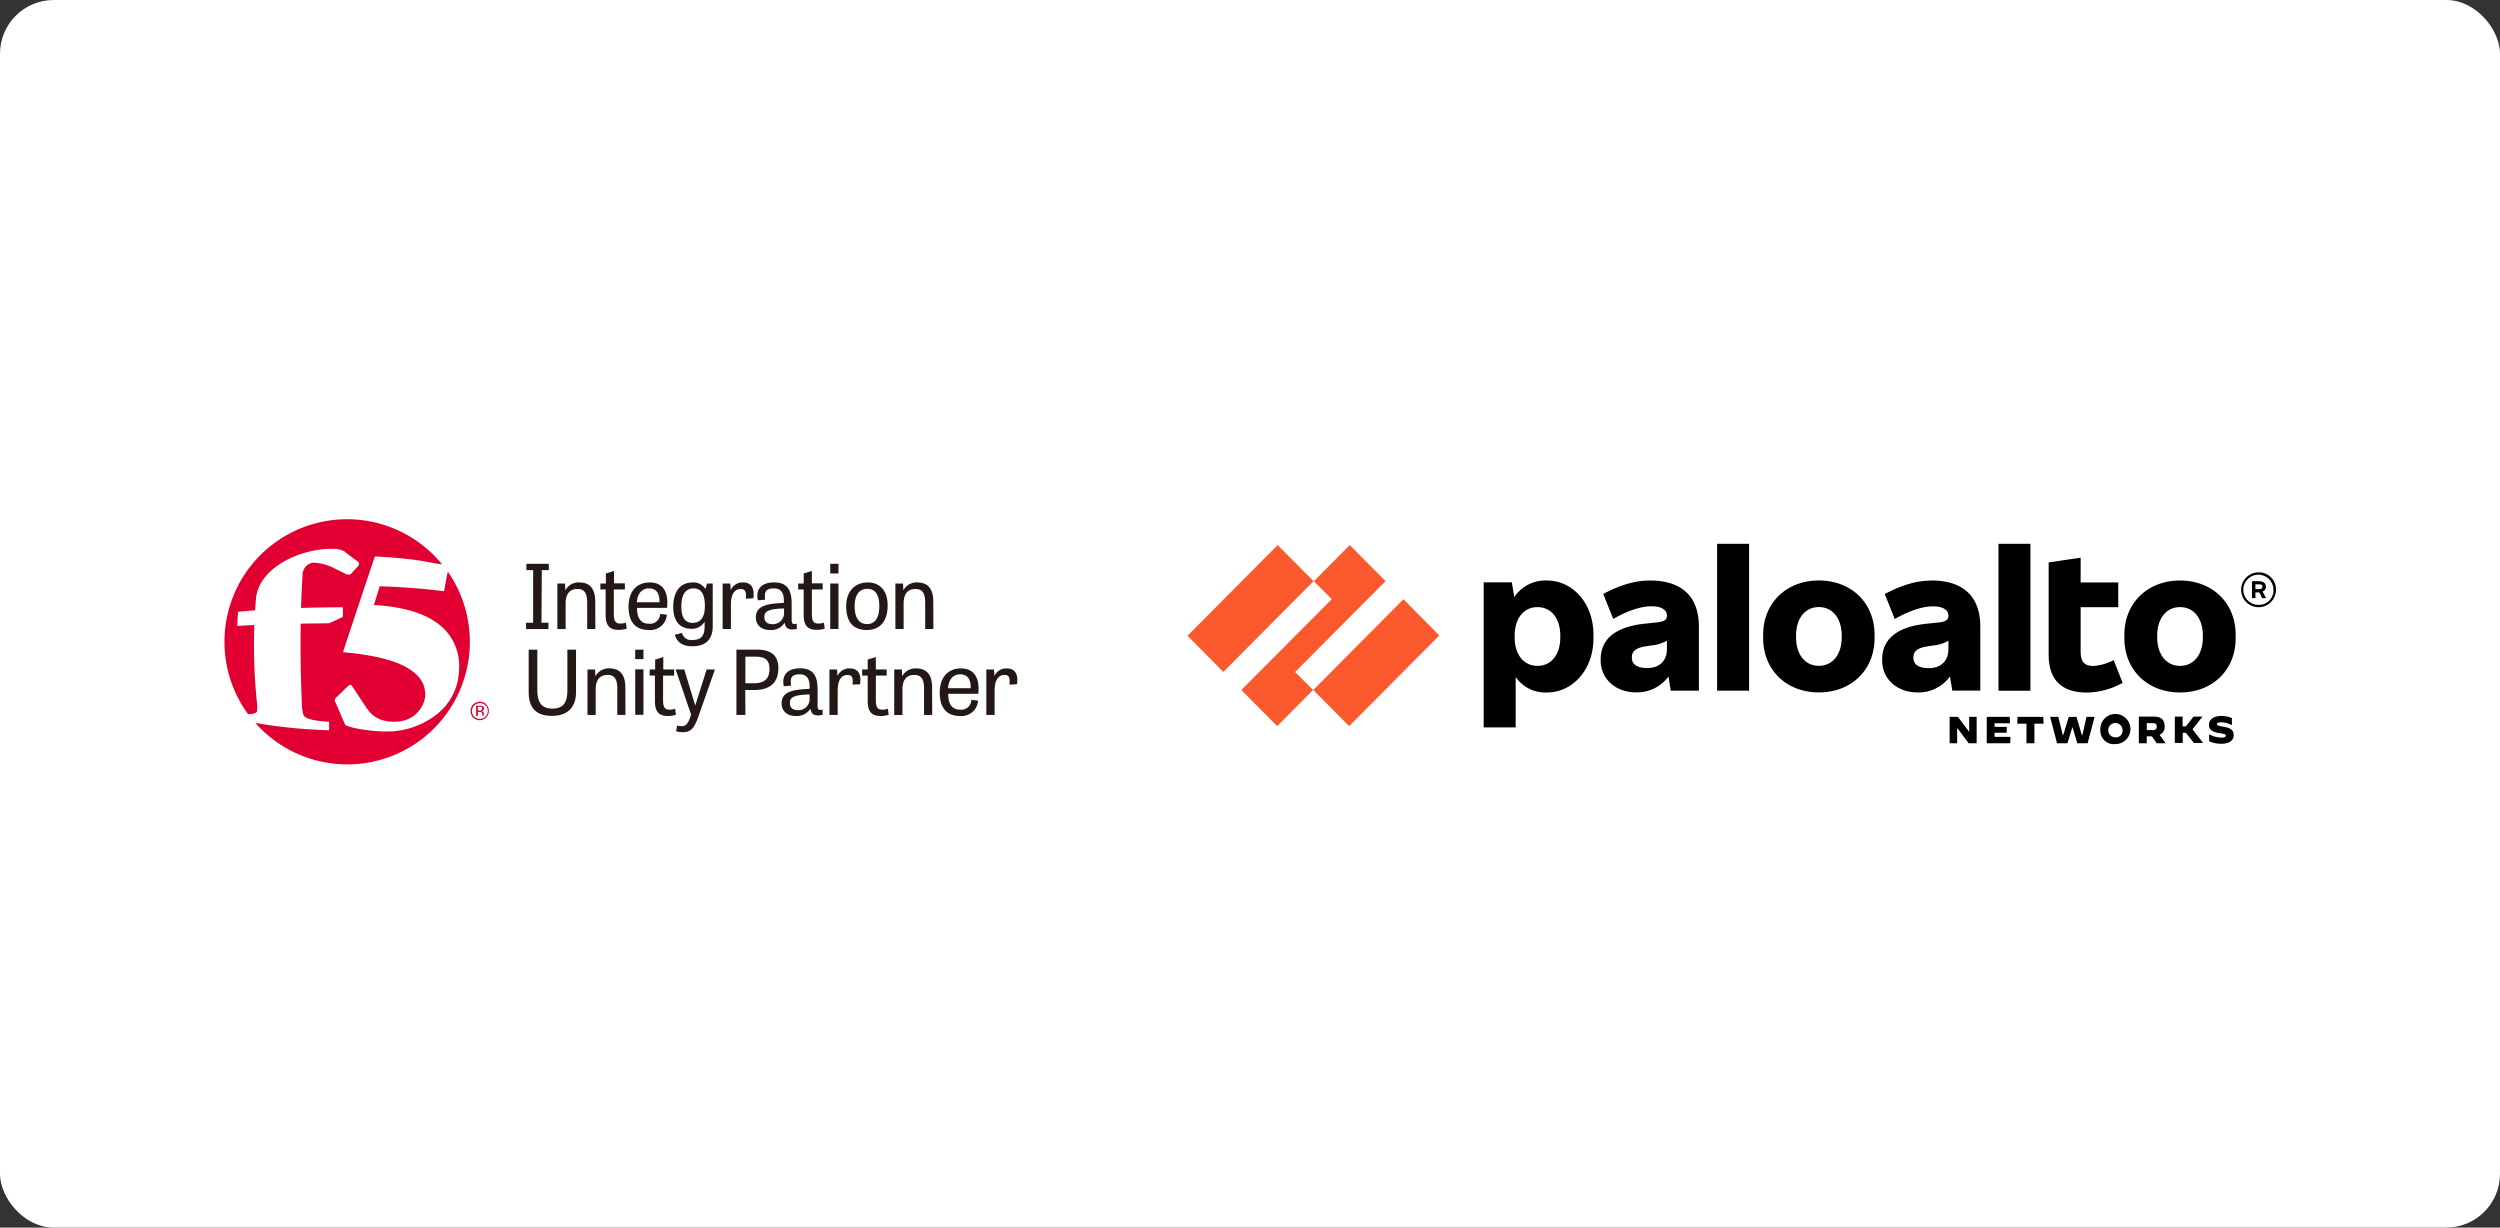 <svg xmlns="http://www.w3.org/2000/svg" viewBox="0 0 558 274"><rect x="0" y="0" width="558" height="274" fill="#333333" stroke="none"/><defs><style>.cls-1{fill:#fff}.cls-2{fill:#e10031}.cls-4{fill-rule:evenodd}</style></defs><g id="レイヤー_2" data-name="レイヤー 2"><g id="contents"><rect class="cls-1" width="558" height="274" rx="12"/><path class="cls-2" d="M108.35 157.42a1.78 1.78 0 01-2.52 2.52 1.78 1.78 0 011.26-3 1.71 1.71 0 011.26.48zm.21-.2a2 2 0 00-1.47-.6 2 2 0 00-1.45.6 2 2 0 00-.6 1.46 2 2 0 002 2.07 2 2 0 001.47-.61 2.08 2.08 0 000-2.92zm-1.16 1.36a1.16 1.16 0 01-.38 0h-.36v-.82h.34a1.12 1.12 0 01.48.08.41.41 0 01-.08.69zm-1.14 1.22h.4v-.89h.34a1 1 0 01.44.07.57.57 0 01.21.52v.25h.35a.2.2 0 010-.11v-.34a.59.59 0 00-.13-.35.55.55 0 00-.39-.22 1.4 1.4 0 00.33-.11.5.5 0 00.22-.45.55.55 0 00-.35-.57 1.62 1.62 0 00-.62-.08h-.79z"/><path class="cls-1" d="M102.45 149.7a11.82 11.82 0 00-2.93-8.91c-2.61-2.81-7-5.2-16.07-5.76.47-1.46.88-2.81 1.31-4.18 5.42.19 10.24.58 14.34 1.11.32-1.47.5-2.9.84-4.29-.42-.61-.87-1.2-1.33-1.78-2-.22-3.9-.71-6-1-2.83-.36-5.79-.62-9-.77-2 6-4.54 13.56-7.12 21.37 13.47 1.16 18.65 4.79 18.36 9.91a6.6 6.6 0 01-6.1 5.6c-4 .27-5.77-1.33-7-3.08-1.05-1.58-2.09-3.15-3.21-4.87-.3-.51-.7-.18-1.06.17l-2.4 2.32a.87.87 0 00-.22 1.21c.75 1.78 1.46 3.41 2.16 5 1.18.73 6.73 1.71 10.88 1.4a18.3 18.3 0 009.22-3.51 13 13 0 005.33-9.94z"/><path class="cls-1" d="M55.32 159.33c.52.7 1.07 1.38 1.66 2A114.5 114.5 0 0073.5 163v-1.88c-3.72-.21-5.43-.78-5.72-1.51a8 8 0 01-.35-2.32c-.28-5.71-.37-11.89-.27-18.09l6.32-.08c1-.47 2-.95 3.09-1.42v-2.15c-3.22 0-6.28.06-9.34.15.09-2.61.19-5 .34-7.36a2.81 2.81 0 012.28-2.75 11 11 0 014.89 1.31c.84.41 1.68.82 2.54 1.26.42.11.91.21 1.2-.15l1.52-1.82c.27-.4.16-.63 0-.78-1.11-.87-2.14-1.65-3.19-2.44a5 5 0 00-2.68-.53h-1.18a24.14 24.14 0 00-4.51.75c-4.86 1.31-10.69 4.7-11.31 10.24-.07.9-.14 1.8-.2 2.72l-3.8.33c-.09 1.06-.14 2.08-.19 3.15 1.19-.07 2.44-.13 3.82-.19a125.94 125.94 0 00.54 17 8.06 8.06 0 01.07 2.15c-.08.49-.89.75-2.05.74z"/><path class="cls-2" d="M99.94 127.67c-.34 1.39-.52 2.82-.84 4.29-4.1-.53-8.92-.92-14.34-1.11-.43 1.37-.84 2.72-1.31 4.18 9 .56 13.46 2.95 16.07 5.76a11.82 11.82 0 012.93 8.91 13 13 0 01-5.29 10 18.3 18.3 0 01-9.22 3.51c-4.15.31-9.7-.67-10.88-1.4-.7-1.61-1.41-3.24-2.16-5a.87.87 0 01.22-1.21l2.4-2.32c.36-.35.76-.68 1.06-.17 1.12 1.72 2.16 3.29 3.21 4.87 1.19 1.75 3 3.35 7 3.08a6.6 6.6 0 006.12-5.58c.29-5.12-4.89-8.75-18.36-9.91 2.58-7.81 5.1-15.37 7.12-21.37 3.2.15 6.16.41 9 .77 2.09.27 4 .76 6 1a27.36 27.36 0 00-43.29 33.44c1.16 0 2-.25 2-.75a8.06 8.06 0 00-.07-2.15 125.94 125.94 0 01-.54-17c-1.38.06-2.63.12-3.82.19.05-1.07.1-2.09.19-3.15l3.8-.33c.06-.92.13-1.82.2-2.72.62-5.54 6.45-8.93 11.31-10.24a24.14 24.14 0 014.51-.75h1.18a5 5 0 012.68.53c1 .79 2.08 1.57 3.19 2.44.11.15.22.38 0 .78L78.44 128c-.29.36-.78.26-1.2.15-.86-.44-1.7-.85-2.54-1.26a11 11 0 00-4.89-1.31 2.81 2.81 0 00-2.28 2.75c-.15 2.35-.25 4.75-.34 7.36 3.06-.09 6.12-.14 9.34-.15v2.15c-1 .47-2 .95-3.09 1.42l-6.32.08c-.1 6.2 0 12.38.27 18.09a8 8 0 00.35 2.32c.29.73 2 1.3 5.72 1.51v1.88A114.5 114.5 0 0157 161.36a27.36 27.36 0 0043-33.69zm-42.96 33.69z"/><path d="M120.86 139h1.56v1.41h-5V139H119v-11.75h-1.51v-1.41h5v1.41h-1.56zm12.02 1.39h-1.82v-5.93c0-2.16-.71-3-2.16-3-2.1 0-2.65 1.59-2.65 3.19v5.75h-1.85v-10.16h1.71l.08 1.53a3.29 3.29 0 013.13-1.77c2.26 0 3.54 1.33 3.54 4.26zm1.12-10.15h1.23V128l1.82-.57v2.77h2.42v1.37H137v5.47c0 1.46.3 2.14 1.45 2.14a4 4 0 001.25-.2l.18 1.33a5.89 5.89 0 01-1.83.27c-2.21 0-2.87-1.24-2.87-3.36v-5.65H134zm14.85 6.96a3.69 3.69 0 01-4 3.42c-3.37 0-4.56-2.24-4.56-5.21 0-3.27 1.69-5.41 4.76-5.41 2.85 0 4.24 2.08 3.84 5.67h-6.71c0 2 .65 3.55 2.71 3.55a2.26 2.26 0 002.46-2.2zm-1.66-2.78c.08-1.84-.62-3.09-2.36-3.09s-2.62 1.47-2.67 3.09zm11.89-4.18v9.57c0 2.79-1.45 4.44-4.54 4.44-1.92 0-3.47-.75-3.91-2.58l1.61-.39a2.05 2.05 0 002.32 1.56c1.88 0 2.71-.87 2.71-3v-1.09a3.23 3.23 0 01-3 1.59c-2.18 0-4-1.29-4-4.9s1.74-5.43 4.28-5.43a3.05 3.05 0 012.85 1.41h.06l.36-1.17zm-4.26 1.09c-1.51 0-2.74 1-2.74 4.06 0 2.68 1 3.63 2.52 3.63 1.7 0 2.73-1.11 2.73-3.81 0-2.91-1.05-3.88-2.51-3.88zm11.63 2.3c.19-1.68-.2-2.16-1.11-2.16-1.63 0-2.2 1.6-2.2 3.43v5.49h-1.85v-10.15H163l.1 1.47a2.86 2.86 0 012.73-1.71c1.68 0 2.68 1.05 2.3 3.55zm11.43 6.74c-2.06.43-2.56-.28-2.74-1.39a3.52 3.52 0 01-3.25 1.64c-2.24 0-3.19-1.36-3.19-2.79 0-2.77 2.76-3.09 6.26-3.27v-.49c0-2.16-1-2.74-2.19-2.74-2.18 0-2.11 1.15-2 2.52l-1.62.14c-.48-2.26.55-4 3.68-4s3.87 2.06 3.87 4.76v3.68c0 .76.26 1 1.11.78zm-2.88-4.56c-3.72.08-4.39.75-4.39 1.88s.63 1.63 1.9 1.63a2.48 2.48 0 002.49-2.54zm3.15-5.57h1.23V128l1.83-.57v2.77h2.41v1.37h-2.41v5.47c0 1.46.29 2.14 1.44 2.14a4 4 0 001.25-.2l.18 1.33a5.87 5.87 0 01-1.82.27c-2.22 0-2.88-1.24-2.88-3.36v-5.65h-1.23zm7.16-4.4h1.84V128h-1.84zm0 4.4h1.84v10.15h-1.84zm3.56 5.07c0-3.48 2.1-5.31 4.8-5.31s4.45 1.79 4.45 5.12c0 3.62-1.74 5.5-4.67 5.5-3.09 0-4.58-1.9-4.58-5.31zm7.39-.08c0-2.23-.75-3.8-2.69-3.8s-2.82 1.64-2.82 3.86.74 4 2.78 4 2.73-1.78 2.73-4.06zm12.07 5.16h-1.83v-5.93c0-2.16-.71-3-2.15-3-2.1 0-2.66 1.59-2.66 3.19v5.75h-1.84v-10.16h1.7l.08 1.53a3.32 3.32 0 013.13-1.77c2.26 0 3.55 1.33 3.55 4.26zM126.64 145h1.93v9.45c0 3.4-1.85 5.33-5.37 5.33-3.75 0-5.2-2-5.2-5.37V145h1.93v9c0 2.83 1 4.16 3.36 4.16s3.35-1.25 3.35-4.14zm12.96 14.57h-1.82v-5.93c0-2.16-.72-3-2.16-3-2.1 0-2.66 1.59-2.66 3.19v5.75h-1.84v-10.16h1.7l.08 1.53a3.33 3.33 0 013.13-1.76c2.26 0 3.55 1.32 3.55 4.26zm2.18-14.57h1.84v2.12h-1.84zm0 4.39h1.84v10.15h-1.84zm3.22.03h1.23v-2.2l1.82-.57v2.77h2.42v1.37H148v5.47c0 1.47.3 2.14 1.45 2.14a3.93 3.93 0 001.24-.2l.18 1.33a5.48 5.48 0 01-1.82.28c-2.22 0-2.87-1.25-2.87-3.37v-5.65H145zm11 10.17c-1 2.91-1.72 3.84-3.64 3.84a4.81 4.81 0 01-1.45-.22l.22-1.28a3.43 3.43 0 001 .15c1.07 0 1.49-.69 2.06-2.39l.06-.2-3.45-10.07h1.93l2.45 8.05 2.54-8.05h1.86zm10.37-.02h-2V145h4.66c3.67 0 4.7 1.86 4.7 4.16 0 2.06-.78 4.85-5.39 4.85h-2zm1.88-7.06c2.43 0 3.5-1.06 3.5-3.22 0-1.85-.85-2.72-3.09-2.72h-2.29v5.94zm15.37 7.04c-2.06.43-2.55-.28-2.73-1.39a3.55 3.55 0 01-3.25 1.65c-2.24 0-3.19-1.37-3.19-2.8 0-2.77 2.75-3.09 6.26-3.27v-.49c0-2.16-1-2.74-2.2-2.74-2.18 0-2.1 1.15-1.94 2.52l-1.63.14c-.47-2.26.56-4 3.69-4s3.86 2.06 3.86 4.75v3.69c0 .75.26 1 1.11.77zm-2.91-4.55c-3.73.08-4.4.75-4.4 1.88s.63 1.63 1.9 1.63a2.48 2.48 0 002.5-2.54zm9.57-2.19c.2-1.68-.2-2.16-1.11-2.16-1.63 0-2.2 1.61-2.2 3.43v5.49h-1.84v-10.15h1.7l.1 1.47a2.87 2.87 0 012.73-1.7c1.69 0 2.68 1.05 2.3 3.54zm2.16-3.39h1.23v-2.2l1.82-.57v2.77h2.42v1.37h-2.42v5.47c0 1.47.3 2.14 1.45 2.14a3.93 3.93 0 001.24-.2l.18 1.33a5.48 5.48 0 01-1.82.28c-2.22 0-2.87-1.25-2.87-3.37v-5.65h-1.23zm15.63 10.15h-1.82v-5.93c0-2.16-.72-3-2.16-3-2.1 0-2.66 1.59-2.66 3.19v5.75h-1.84v-10.16h1.7l.08 1.53a3.33 3.33 0 013.13-1.76c2.26 0 3.55 1.32 3.55 4.26zm10.24-3.19a3.7 3.7 0 01-4 3.43c-3.37 0-4.56-2.24-4.56-5.21 0-3.27 1.69-5.41 4.76-5.41 2.85 0 4.24 2.08 3.84 5.66h-6.71c0 2 .65 3.55 2.71 3.55a2.25 2.25 0 002.46-2.2zm-1.66-2.78c.08-1.84-.62-3.09-2.36-3.09s-2.62 1.47-2.67 3.09zm8.66-.79c.19-1.68-.2-2.16-1.11-2.16-1.63 0-2.2 1.61-2.2 3.43v5.49h-1.85v-10.15h1.71l.1 1.47a2.85 2.85 0 012.73-1.7c1.69 0 2.68 1.05 2.3 3.54z" fill="#231815"/><path class="cls-4" d="M367.66 149.11c-2.33 0-3.43-.9-3.43-2.29v-.09c0-1.22.7-2.13 3.22-2.49l1.1-.17a8.62 8.62 0 003.51-1.07v1.81c0 2.74-1.71 4.3-4.4 4.3m.61-19.54c-3.14 0-6.4.86-10.43 3l2.24 5.57c3.5-2 6.39-2.82 8.51-2.82 2.41 0 3.47.9 3.47 2.09v.08c0 .82-.65 1.27-2.24 1.43l-2.77.29c-6.93.74-9.78 3.77-9.78 7.95v.28c0 4 3.26 7.09 7.86 7.09a8.68 8.68 0 007.27-3.53l.51 3.15h6.28v-14.3c0-6.76-3.87-10.28-10.92-10.28"/><path d="M309.26 129.73l-8-8.07-8 8.07 4 4L277.07 154l8 8.07 8-8.07-4-4 20.13-20.24m-44.15 12.14l8 8.07 20.13-20.24-8-8.07-20.13 20.24m28.07 12.1l8 8.07 20.13-20.24-8-8.07L293.12 154" fill="#fa582d" fill-rule="evenodd"/><path class="cls-4" d="M383.26 154.15h7.14v-32.77h-7.14zm-35-11.88c0 3.69-1.91 6.35-5.09 6.35s-5.1-2.66-5.1-6.35v-.41c0-3.69 1.92-6.35 5.1-6.35s5.09 2.66 5.09 6.35v.41zm-3-12.7a8.34 8.34 0 00-7.27 3.7l-.55-3.29h-6.28v32.37h7.14v-11.22a8.1 8.1 0 007 3.43c5.71 0 10.36-5.08 10.36-12.08v-.83c0-7-4.65-12.08-10.36-12.08zm146.42 12.7c0 3.69-1.92 6.35-5.09 6.35s-5.1-2.66-5.1-6.35v-.41c0-3.69 1.92-6.35 5.1-6.35s5.09 2.66 5.09 6.35zm-5.09-12.7c-7.3 0-12.43 5.08-12.43 12.09v.82c0 7 5.13 12.08 12.43 12.08S499 149.48 499 142.48v-.83c0-7-5.14-12.08-12.43-12.08zm16.82.86h.86c.49 0 .69.16.69.53 0 .33-.2.54-.69.54h-.86zm2.33.61v-.12c0-.69-.53-1.19-1.47-1.19h-1.63v3.77h.77v-1.27h.87l.64 1.27h.86L505 132a1 1 0 00.76-1z"/><path class="cls-4" d="M504.13 135a3.36 3.36 0 113.3-3.36 3.21 3.21 0 01-3.3 3.36m0-7.25a3.89 3.89 0 103.87 3.89 3.8 3.8 0 00-3.87-3.89m-58.07 26.42h7.13v-32.79h-7.13zm21.19-5.53c-2.08 0-2.85-1-2.85-3.24v-9.87h8.39V130h-8.39v-5.53l-7.14 1.06v20.57c0 5.61 2.86 8.48 8.56 8.48a16.86 16.86 0 007.95-2.17l-2-5.08a11.24 11.24 0 01-4.48 1.31m-36.8.49c-2.32 0-3.42-.9-3.42-2.29v-.09c0-1.22.69-2.13 3.22-2.49l1.1-.17a8.51 8.51 0 003.5-1.07v1.81c0 2.74-1.71 4.3-4.4 4.3m.61-19.54c-3.13 0-6.39.86-10.43 3l2.24 5.57c3.51-2 6.4-2.82 8.52-2.82 2.4 0 3.46.9 3.46 2.09v.08c0 .82-.65 1.27-2.24 1.43l-2.77.29c-6.93.74-9.78 3.77-9.78 7.95v.28c0 4 3.26 7.09 7.87 7.09a8.66 8.66 0 007.26-3.56l.52 3.15H442v-14.3c0-6.76-3.88-10.28-10.93-10.28m-20 12.7c0 3.69-1.92 6.35-5.1 6.35s-5.09-2.66-5.09-6.35v-.41c0-3.69 1.91-6.35 5.09-6.35s5.1 2.66 5.1 6.35zm-5.1-12.7c-7.29 0-12.43 5.08-12.43 12.09v.82c0 7 5.14 12.08 12.43 12.08s12.43-5.08 12.43-12.08v-.83c0-7-5.13-12.08-12.43-12.08zM435.19 160H437l2.52 3.35V160h1.67v5.9h-1.77l-2.58-3.43v3.43h-1.68V160m8.28 0h5.13l.07 1.43h-3.45v.81h2.71v1.31h-2.71v.92h3.55l-.07 1.43h-5.23V160m8.87 1.52h-2.06l.07-1.52h5.74l.07 1.52h-2.05v4.38h-1.77v-4.38m5.24-1.52h1.87l1 4.1h.09l1.24-4.1h1.72l1.21 4.1h.1l.93-4.1h1.8l-1.55 5.9h-2.3l-1.07-3.56h-.05l-1.09 3.56h-2.32l-1.54-5.9m16.16 2.95a1.6 1.6 0 10-1.61 1.63 1.48 1.48 0 001.61-1.63m-4.95 0a3.36 3.36 0 113.35 3.13 3 3 0 01-3.35-3.13m11.79 0a.7.7 0 00.8-.78c0-.44-.21-.76-.8-.76h-1.43v1.54zm-3.19-3h3.42c1.56 0 2.32.74 2.32 2.12A1.82 1.82 0 01482 164l1.39 1.9h-2l-1.08-1.55h-1.16v1.55h-1.76V160zm8 0h1.76v2.18h.72l1.72-2.18h2l-2.24 2.82 2.37 3.06h-2.06l-1.78-2.27h-.71v2.27h-1.76V160m7.66 5.51v-1.62a6.2 6.2 0 002.76.75c.63 0 .95-.16.95-.45s-.21-.37-1.47-.57-2.28-.63-2.28-1.82 1-2 2.84-2a5.89 5.89 0 012.28.47v1.6a5.2 5.2 0 00-2.39-.65c-.67 0-.94.16-.94.43s.41.38 1.44.55c1.38.24 2.29.63 2.29 1.87 0 1-.72 1.94-2.79 1.94a6.91 6.91 0 01-2.69-.55"/></g></g></svg>